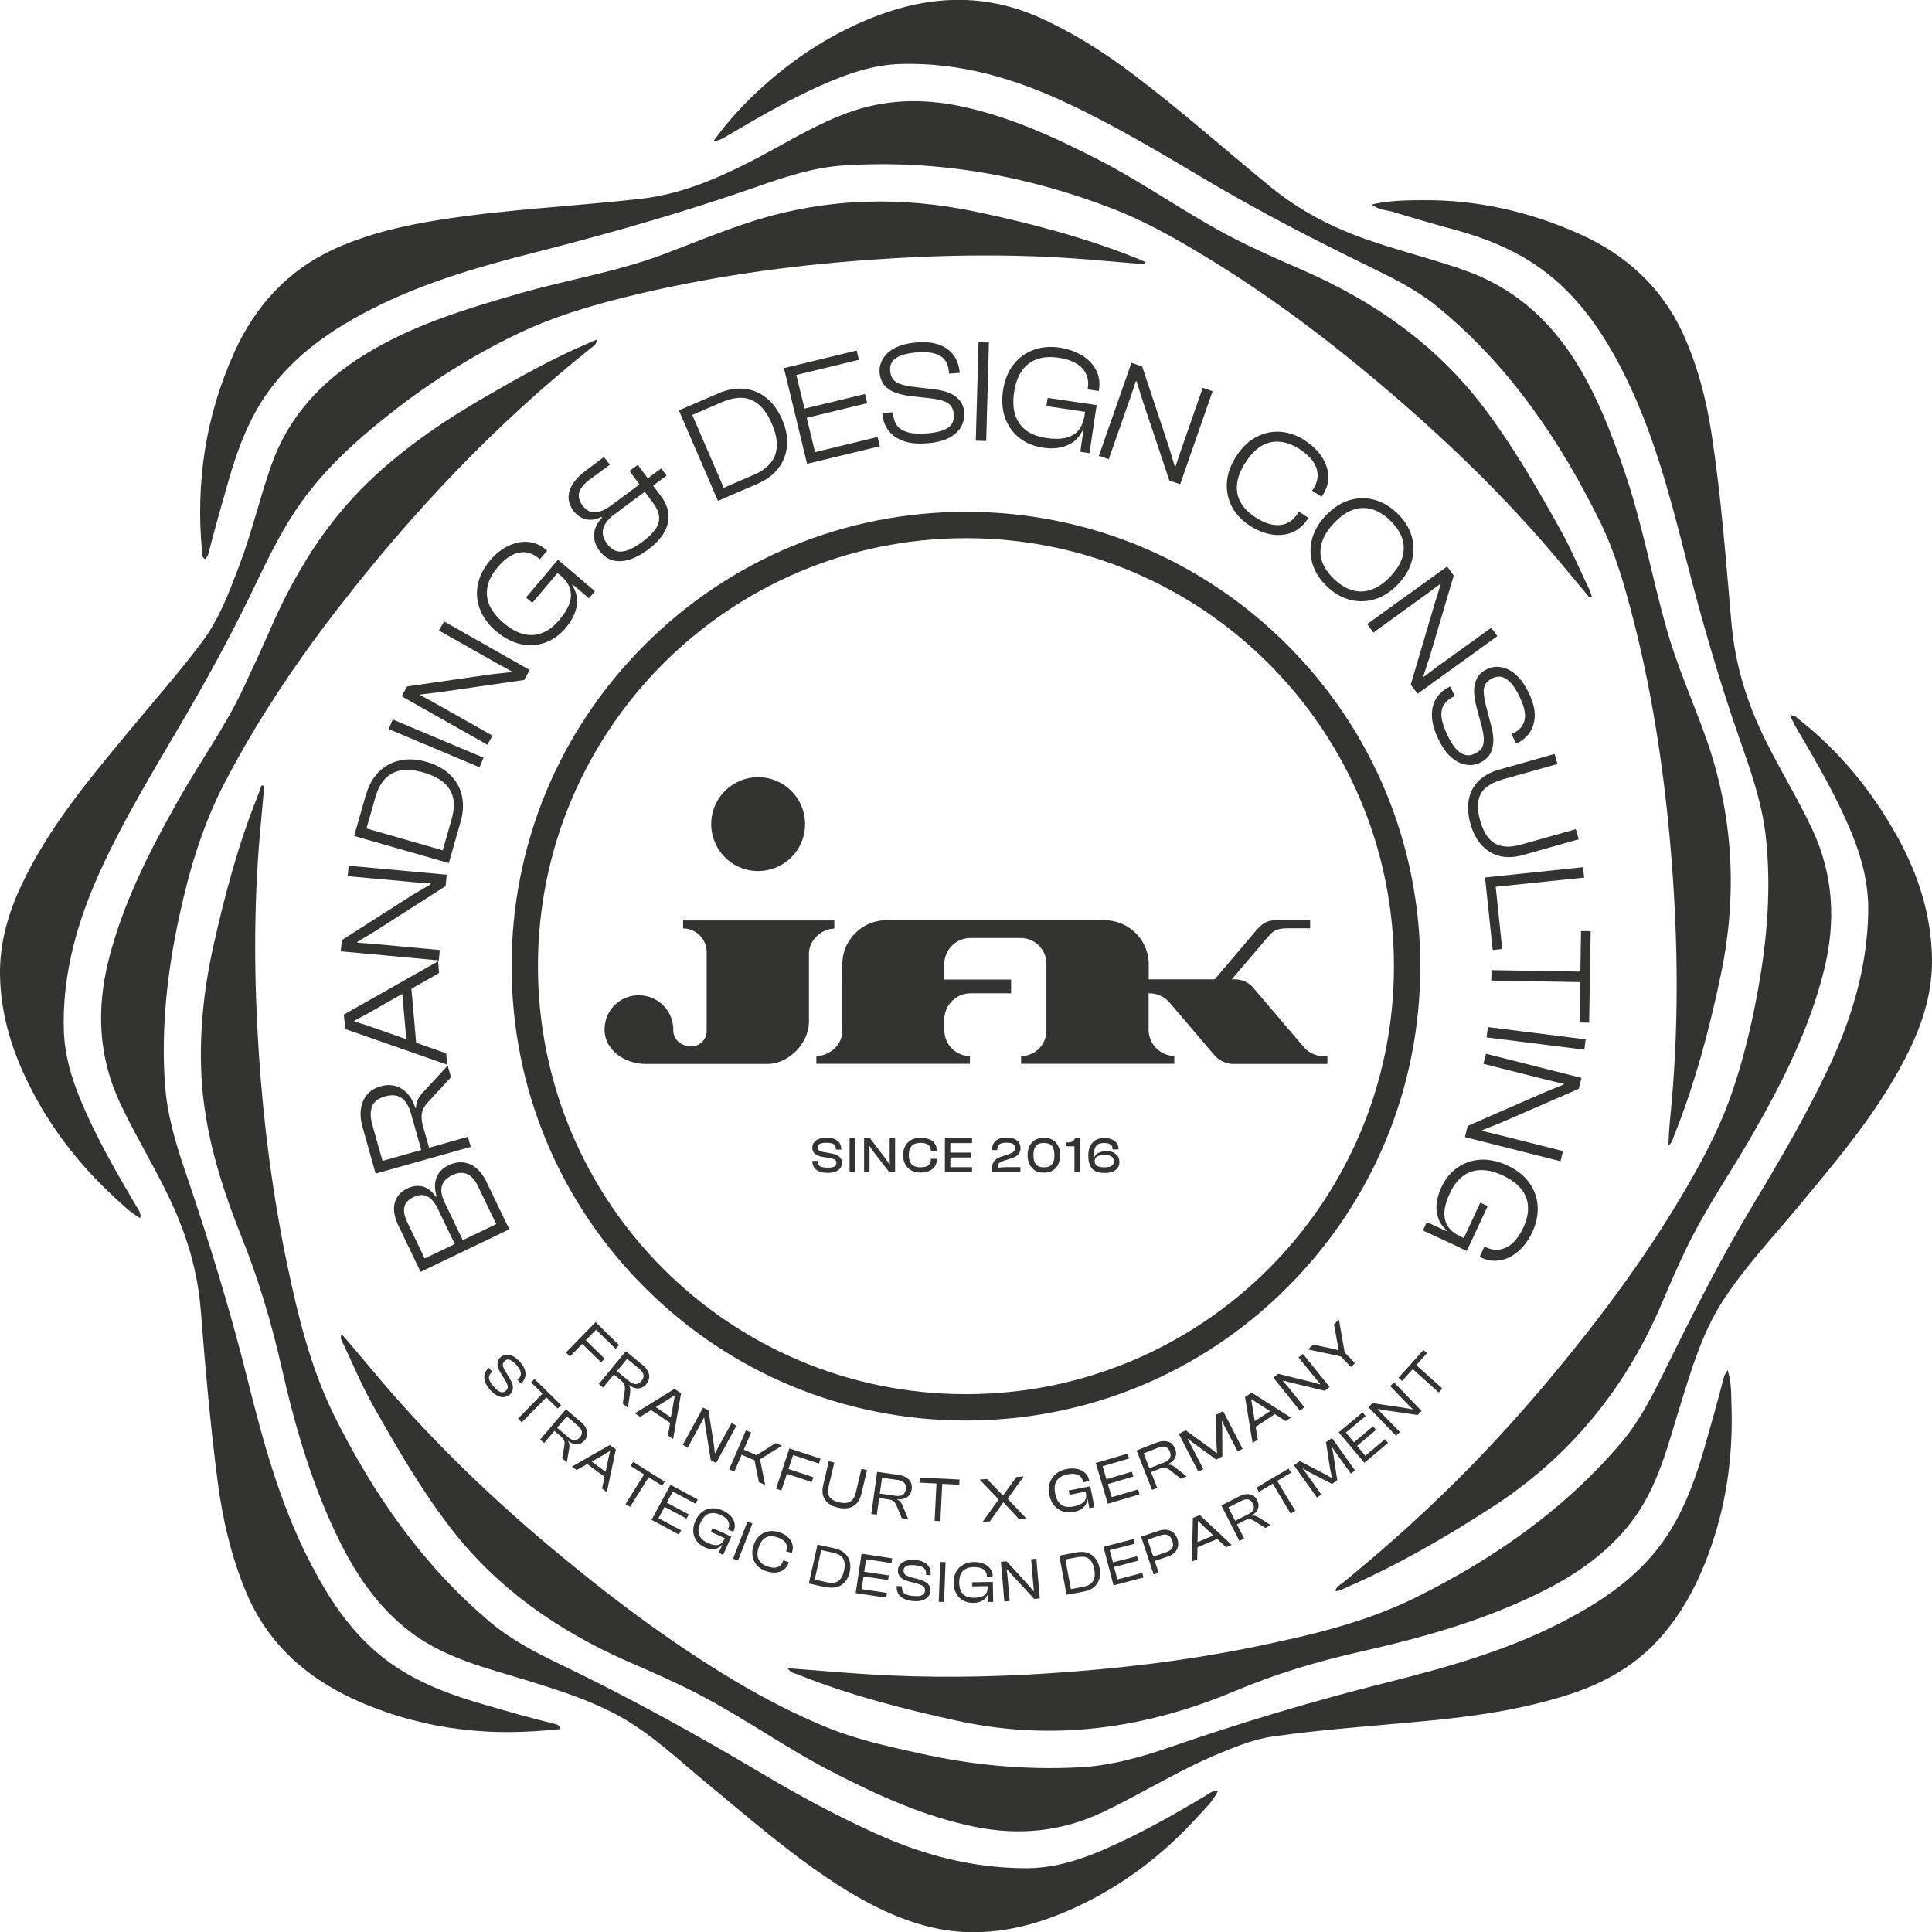 <?xml version="1.0" encoding="UTF-8"?><svg id="Logos" xmlns="http://www.w3.org/2000/svg" viewBox="0 0 174.51 174.54"><defs><style>.cls-1{fill:#333331;}</style></defs><polygon class="cls-1" points="67.38 129.2 65.86 132.72 66.33 132.92 66.99 131.4 68.15 131.9 68.55 133.88 69.11 134.12 68.65 131.81 70.63 130.59 70.07 130.35 68.33 131.44 67.18 130.94 67.85 129.4 67.38 129.2"/><path class="cls-1" d="M77.8,134.98l.51-2.19-.5-.12-.51,2.16c-.06.27-.16.48-.29.63-.13.15-.29.24-.49.28-.2.04-.44.02-.72-.04-.28-.07-.5-.16-.67-.28-.16-.12-.27-.28-.31-.46-.05-.19-.04-.42.03-.69l.51-2.16-.5-.12-.51,2.19c-.08.34-.08.64,0,.92.08.27.24.5.46.68.23.18.52.32.88.4.36.08.68.09.97.03.28-.06.52-.2.72-.41.19-.21.33-.48.41-.82Z"/><path class="cls-1" d="M33.96,106l8.56-2.41-.26-.91-3.5.99-.52-1.84c-.11-.38-.16-.71-.16-.97,0-.26.06-.5.16-.71.1-.21.25-.42.45-.63l2.05-2.22-.3-1.05-2.17,2.35c-.21.21-.37.44-.5.67-.13.23-.19.5-.19.8l-.06.02c-.17-.53-.4-.97-.71-1.3-.3-.34-.66-.57-1.07-.69-.41-.12-.86-.12-1.35.02-.53.15-.94.4-1.24.76s-.48.79-.55,1.29-.02,1.06.15,1.65l1.18,4.19ZM33.61,99.93c.18-.43.57-.73,1.18-.9.61-.17,1.11-.12,1.49.15.38.28.66.75.85,1.42l.92,3.27-3.5.99-.92-3.27c-.19-.67-.19-1.23-.01-1.66Z"/><polygon class="cls-1" points="64.9 130.68 64.6 131.27 64.57 131.25 64.47 130.43 64 127.4 63.51 127.14 61.67 130.51 62.12 130.75 63.28 128.63 63.58 128.05 63.61 128.07 63.72 128.88 64.2 131.88 64.68 132.15 66.52 128.78 66.08 128.54 64.9 130.68"/><path class="cls-1" d="M80.97,135.97l.49,1.17.58.08-.51-1.22c-.05-.13-.11-.24-.18-.33s-.17-.17-.3-.22v-.03c.24.02.45,0,.63-.06s.33-.16.45-.31c.11-.14.19-.32.22-.53.03-.24,0-.45-.08-.63-.09-.18-.23-.33-.42-.44-.19-.12-.43-.19-.7-.23l-1.92-.27-.53,3.8.5.07.21-1.51.76.11c.17.02.3.06.4.1.1.04.18.1.24.18.06.07.11.17.16.28ZM79.47,134.91l.2-1.43,1.41.2c.28.04.48.12.6.26s.17.32.14.57c-.03.25-.13.43-.29.52-.16.09-.37.12-.65.08l-1.41-.2Z"/><polygon class="cls-1" points="58.59 133.43 59.81 134.2 60.04 133.83 58.82 133.07 58.82 133.07 58.41 132.81 58.41 132.81 57.19 132.04 56.96 132.41 58.18 133.18 56.5 135.86 56.91 136.11 58.59 133.43"/><polygon class="cls-1" points="53.8 119.42 51.12 122.17 51.48 122.53 52.59 121.39 54.29 123.05 54.61 122.72 52.91 121.06 53.84 120.11 55.6 121.83 55.92 121.5 54.16 119.78 54.16 119.78 53.8 119.42"/><polygon class="cls-1" points="73.47 133.43 71.22 132.69 71.64 131.43 73.97 132.2 74.12 131.76 71.46 130.88 71.46 130.88 71.3 130.83 70.1 134.47 70.58 134.63 71.08 133.12 73.33 133.87 73.47 133.43"/><path class="cls-1" d="M87.01,144.57c.27.15.57.22.92.21.23,0,.43-.04.6-.1.18-.07.33-.16.45-.29.12-.13.21-.28.26-.47h.03s.01.78.01.78h.43s-.03-1.74-.03-1.74h0v-.07s-1.86.03-1.86.03v.37s1.39-.02,1.39-.02v.07s0,.02,0,.02c0,.22-.04.4-.12.54-.09.14-.22.24-.4.31-.18.07-.41.1-.7.11-.29,0-.54-.04-.74-.14-.2-.1-.35-.25-.45-.45s-.15-.46-.16-.77c0-.31.04-.57.14-.78.1-.21.24-.36.44-.47.2-.11.44-.16.74-.16.39,0,.68.06.88.21.2.15.3.36.3.63v.05s.53,0,.53,0v-.05c0-.27-.08-.51-.23-.7s-.35-.35-.6-.45c-.25-.1-.55-.15-.87-.15-.37,0-.69.09-.97.24-.28.16-.49.37-.64.65-.15.28-.22.61-.22.98,0,.38.08.7.24.98.15.27.36.49.62.63Z"/><polygon class="cls-1" points="49.35 126.22 50.38 127.23 50.68 126.92 49.48 125.74 49.31 125.57 49.31 125.57 48.27 124.56 47.97 124.87 49 125.88 46.79 128.14 47.13 128.48 49.35 126.22"/><path class="cls-1" d="M37.98,114.89l8.02-3.85-2.08-4.33c-.25-.51-.55-.91-.9-1.2-.36-.29-.75-.46-1.18-.51-.43-.05-.88.04-1.34.26-.51.25-.87.61-1.06,1.08-.2.48-.2,1.05,0,1.73l-.07.03c-.35-.51-.75-.82-1.2-.93-.45-.11-.9-.05-1.36.17-.42.2-.74.47-.94.81-.21.34-.3.72-.28,1.15.02.43.15.89.38,1.37l2.02,4.21ZM39.91,107.15c.1-.41.41-.74.92-.99.52-.25.97-.29,1.36-.11.39.17.72.54.99,1.11l1.64,3.41-3.02,1.45-1.64-3.41c-.27-.56-.35-1.04-.26-1.45ZM36.52,109.01c.09-.37.38-.67.85-.89.45-.22.86-.24,1.22-.06s.67.54.94,1.09l1.55,3.22-2.72,1.3-1.58-3.29c-.26-.54-.34-1-.25-1.37Z"/><path class="cls-1" d="M60.8,129.99l.72-4.14-.6-.4-3.57,2.21.47.32.99-.61,1.72,1.16-.2,1.14.47.32ZM59.24,127.1l1.22-.76.47-.31.03.02-.11.56-.25,1.42-1.37-.93Z"/><path class="cls-1" d="M74.61,143.35c.36.08.69.08.98,0,.29-.08.54-.24.74-.47.2-.23.34-.52.42-.88.08-.36.08-.69,0-.98-.08-.29-.24-.54-.47-.74-.23-.2-.52-.34-.88-.42l-1.09-.24h0l-.1-.02-.2-.04h0l-.17-.04-.78,3.51.37.08,1.19.27ZM74.2,140.02l1.09.24c.29.06.51.16.67.3.16.13.27.31.31.52.05.22.04.48-.03.79-.07.31-.17.55-.31.73-.13.18-.3.29-.51.34-.2.05-.45.05-.74-.02l-1.09-.24.59-2.66Z"/><rect class="cls-1" x="65.29" y="138.95" width="3.6" height=".48" transform="translate(-86.94 151.44) rotate(-68.81)"/><rect class="cls-1" x="83.3" y="142.66" width="3.6" height=".48" transform="translate(-60.89 222.57) rotate(-87.85)"/><path class="cls-1" d="M40.39,96.17l-.09-1.03-2.71-.95-.43-4.88,2.5-1.42-.09-1.06-8.51,4.81.12,1.31,9.22,3.22ZM33.12,91.6l3.22-1.83.36,4.1-3.49-1.23-1.19-.37v-.08s1.1-.59,1.1-.59Z"/><polygon class="cls-1" points="86.67 133.64 85.13 133.56 85.13 133.56 84.87 133.55 83.08 133.46 83.05 133.92 84.59 134 84.42 137.37 84.94 137.4 85.11 134.03 86.65 134.11 86.67 133.64"/><path class="cls-1" d="M71.02,140.12l.5.16.02-.06c.09-.27.1-.52.03-.76s-.21-.45-.41-.63c-.2-.18-.46-.33-.78-.43-.34-.11-.67-.14-.98-.08s-.58.2-.81.41c-.23.22-.41.5-.52.86-.12.36-.15.69-.09,1,.06.31.19.58.4.81s.49.4.83.52c.31.1.61.14.88.12.27-.03.51-.11.71-.26.2-.15.34-.36.43-.62l.02-.06-.5-.16-.02.06c-.09.28-.25.46-.49.55-.23.09-.53.07-.88-.05-.28-.09-.5-.22-.65-.38-.15-.16-.25-.35-.28-.58s0-.49.1-.78c.1-.3.23-.53.38-.69s.35-.26.56-.3.47,0,.75.09c.36.12.6.28.74.49.13.21.16.45.06.73l-.02.06Z"/><polygon class="cls-1" points="80.53 141.19 80.59 140.76 78.3 140.41 78.3 140.41 77.82 140.34 77.29 143.9 77.44 143.92 77.44 143.92 80.06 144.31 80.12 143.88 77.83 143.54 78 142.39 80.22 142.72 80.28 142.3 78.06 141.97 78.23 140.84 80.53 141.19"/><path class="cls-1" d="M106.09,140.25c.16-.16.26-.34.31-.55s.03-.44-.05-.69c-.08-.25-.21-.44-.37-.58-.17-.14-.36-.22-.58-.25s-.46,0-.71.08l-1.44.48h0l-.18.06,1.14,3.41.45-.15-.36-1.07,1.17-.39c.25-.08.46-.2.62-.36ZM104.17,140.59l-.51-1.52,1.12-.38c.28-.09.51-.11.7-.03s.32.24.41.51c.09.27.09.49-.02.66-.1.17-.29.3-.58.39l-1.12.38Z"/><polygon class="cls-1" points="118.18 132.93 120.32 134.04 120.79 133.7 120.43 131.32 120.32 130.78 120.35 130.76 120.63 131.17 122.01 133.1 122.4 132.82 120.31 129.89 119.77 130.27 120.15 132.72 120.31 133.48 120.28 133.5 119.6 133.11 117.41 131.97 116.87 132.35 118.96 135.27 119.35 134.99 117.98 133.07 117.67 132.66 117.7 132.65 118.18 132.93"/><path class="cls-1" d="M131.35,20.74c2.79.75,5.45,1.82,7.8,3.5,3.36,2.42,5.64,5.76,7.48,9.4,2.66,5.26,4.15,10.92,5.6,16.59,1.41,5.53,2.98,11.01,4.86,16.4,1.01,2.9,2.05,5.8,2.4,8.87.52,4.65.14,9.27-.69,13.87-.59,3.28-1.37,6.52-2.47,9.64-1.13,3.21-2.78,6.22-4.52,9.15-3.44,5.78-7.46,11.15-11.77,16.31-3.14,3.76-6.47,7.37-10.01,10.77-2.81,2.71-5.74,5.28-8.76,7.74-.24.19-.58.33-.65.73.4.02.66-.18.94-.3,4.64-2.01,9-4.54,13.24-7.29,7.03-4.55,12.06-10.74,15.32-18.43.73-1.71,1.46-3.42,2.28-5.09,1.74-3.57,4.01-6.82,5.97-10.25,2.67-4.66,5.07-9.45,6.38-14.69,1.09-4.36.88-8.62-1.06-12.76-1.69-3.61-3.92-6.93-5.39-10.65-1.01-2.56-1.66-5.18-1.9-7.91-.5-5.68-.92-11.38-1.78-17.02-.48-3.19-1.28-6.31-2.63-9.24-1.92-4.16-5.15-7.08-9.28-8.93-4.52-2.03-9.28-3.12-14.27-3.07-1.45.01-2.91.02-4.55.39.69.53,1.35.49,1.94.67,1.83.56,3.67,1.1,5.53,1.6Z"/><path class="cls-1" d="M112.74,137.25c.1-.02.19-.02.28,0s.18.07.27.13l1,.63.49-.25-1.05-.67c-.11-.07-.21-.12-.32-.16s-.22-.04-.35-.01v-.02c.18-.11.33-.24.44-.39.11-.15.17-.31.18-.47.01-.17-.03-.34-.12-.52-.1-.2-.24-.35-.4-.44-.16-.09-.35-.13-.56-.12s-.43.08-.66.2l-1.62.82,1.63,3.21.43-.22-.65-1.28.64-.33c.14-.07.26-.12.36-.14ZM111.57,137.37l-.61-1.21,1.19-.6c.23-.12.43-.16.6-.12.17.04.31.16.41.37.11.21.13.4.06.55s-.22.29-.46.41l-1.19.6Z"/><path class="cls-1" d="M65.76,138.15l.48.21.02-.04c.11-.25.14-.49.09-.73-.05-.24-.17-.46-.35-.66-.19-.2-.43-.37-.73-.5-.34-.15-.66-.21-.98-.19-.32.02-.6.13-.86.32-.26.19-.46.46-.61.8s-.22.67-.2.98.12.59.3.84.43.44.74.58c.21.09.4.15.59.16.19.02.36,0,.53-.07.16-.06.31-.17.43-.32h.03s-.32.73-.32.73l.4.18.56-1.26.02-.04h0l.13-.29h0s.03-.06.03-.06l-1.7-.76-.15.34,1.26.57-.04.08c-.09.2-.2.34-.34.43-.14.09-.3.13-.49.11s-.42-.08-.68-.2c-.27-.12-.47-.27-.61-.44-.14-.17-.21-.37-.22-.6,0-.23.05-.48.18-.77.13-.29.28-.5.46-.65.17-.15.37-.22.6-.23s.47.04.74.16c.35.16.59.35.7.56.12.22.12.45,0,.7l-.02.04Z"/><polygon class="cls-1" points="91.47 142.32 93.41 144.42 93.92 144.38 93.61 140.79 93.14 140.84 93.33 143.12 93.4 143.73 93.37 143.73 92.86 143.14 90.93 141.03 90.41 141.07 90.72 144.66 91.2 144.61 91 142.36 90.93 141.75 90.97 141.75 91.47 142.32"/><path class="cls-1" d="M84.06,142.26v-.03c.02-.22-.01-.43-.1-.62-.09-.19-.24-.35-.45-.47-.21-.13-.49-.2-.83-.23-.27-.02-.5-.01-.69.03-.19.04-.35.11-.48.19s-.22.19-.29.3c-.07.11-.1.23-.11.36-.02.2.02.36.1.5.08.14.2.25.35.34.15.09.32.16.52.21l.81.21c.24.07.41.15.52.24.11.09.15.22.14.4,0,.12-.05.22-.13.3-.07.08-.19.13-.33.16-.15.03-.34.03-.57.01-.27-.02-.49-.07-.65-.13s-.26-.16-.32-.27c-.06-.11-.08-.25-.07-.4v-.07s-.48-.04-.48-.04v.03c-.02.24.02.45.12.64s.26.35.49.47.52.2.87.23c.34.03.62,0,.85-.07.22-.08.39-.19.51-.34.12-.15.18-.31.2-.48.01-.18-.01-.34-.09-.47-.07-.14-.18-.25-.33-.35-.15-.09-.34-.17-.56-.24l-.8-.21c-.15-.05-.28-.1-.38-.15-.1-.05-.17-.12-.21-.19-.04-.08-.06-.17-.05-.29,0-.12.05-.22.13-.29.07-.07.18-.12.33-.15.15-.03.33-.03.56-.01.26.02.46.07.61.13.15.07.25.16.32.27.06.11.09.25.07.41v.06s.47.04.47.04Z"/><path class="cls-1" d="M53.35,43.26l1.73-1.28-.52-.7-1.65,1.23c-.77.57-1.25,1.17-1.46,1.8-.2.63-.09,1.24.35,1.83.29.39.66.64,1.1.76.44.11.92.04,1.42-.21l.06.07c-.44.47-.68.96-.72,1.47-.04.52.12,1.02.48,1.51.49.66,1.12.98,1.89.95.77-.03,1.59-.37,2.48-1.03.68-.5,1.17-1.02,1.48-1.57s.44-1.09.39-1.63c-.05-.54-.26-1.08-.65-1.61l-.74-.99,1.22-.9-.48-.65-1.22.9-.9-1.22-.75.55.9,1.22-2.54,1.88c-.53.4-1.02.61-1.46.63-.44.03-.81-.17-1.13-.6s-.42-.83-.31-1.21c.11-.38.45-.78,1.03-1.21ZM54.5,47.71c.14-.45.47-.87,1.02-1.27l2.72-2.02.76,1.02c.31.42.49.82.53,1.2.04.38-.06.76-.31,1.13-.25.37-.66.77-1.21,1.18-.51.37-.95.63-1.34.76-.39.13-.73.15-1.02.05-.3-.1-.56-.31-.81-.64-.36-.49-.48-.96-.34-1.41Z"/><path class="cls-1" d="M44.94,51.24c.64-.75,1.28-1.19,1.92-1.32.65-.13,1.25.04,1.81.52l.09.08.66-.78-.09-.08c-.51-.43-1.06-.67-1.65-.71-.59-.05-1.19.08-1.79.37s-1.15.73-1.64,1.32c-.57.68-.93,1.39-1.09,2.15-.15.76-.09,1.51.19,2.24.28.73.77,1.4,1.48,2,.71.6,1.44.98,2.2,1.15.76.16,1.5.12,2.2-.13.71-.25,1.33-.7,1.88-1.34.34-.41.6-.83.78-1.26.18-.44.25-.87.23-1.31-.03-.44-.17-.87-.44-1.3l.04-.05,1.48,1.25.54-.64-2.48-2.11-.12-.1h0s-.17-.15-.17-.15h0l-.04-.03-.4-.34h0l-.13-.11-2.89,3.41.57.48,2.28-2.69.24.2h.02c.44.39.73.78.86,1.2.13.42.12.86-.04,1.33s-.47.98-.93,1.52c-.48.56-.99.95-1.53,1.16s-1.11.25-1.7.1c-.59-.15-1.18-.48-1.79-1-.61-.52-1.04-1.06-1.28-1.61-.24-.55-.29-1.12-.17-1.7.12-.58.43-1.15.91-1.72Z"/><rect class="cls-1" x="38.92" y="62.69" width=".94" height="8.9" transform="translate(-37.77 77.4) rotate(-67.17)"/><polygon class="cls-1" points="62.82 135.82 63.02 135.44 60.98 134.34 60.98 134.34 60.56 134.12 58.85 137.29 59.28 137.51 59.28 137.51 61.32 138.61 61.53 138.23 59.48 137.13 60.03 136.11 62.01 137.17 62.21 136.79 60.23 135.73 60.77 134.73 62.82 135.82"/><path class="cls-1" d="M33.05,71.79l-.8,2.8h0l-.26.92,8.55,2.45.2-.7.86-3.01c.25-.86.28-1.65.12-2.38s-.52-1.35-1.06-1.88c-.54-.53-1.25-.92-2.12-1.17-.88-.25-1.68-.3-2.42-.13-.74.16-1.37.51-1.9,1.03-.53.53-.92,1.22-1.16,2.08ZM36.22,69.58c.57-.09,1.25-.03,2.04.2.77.22,1.38.53,1.83.91.44.38.72.85.84,1.4.11.55.07,1.19-.14,1.92l-.8,2.8-6.89-1.98.8-2.8c.21-.73.51-1.3.9-1.7.39-.4.87-.65,1.44-.75Z"/><polygon class="cls-1" points="44.35 60.91 36.78 62 36.28 62.89 44.02 67.27 44.49 66.45 39.27 63.5 37.97 62.79 38 62.73 39.86 62.5 47.34 61.42 47.85 60.52 40.11 56.13 39.65 56.95 44.93 59.94 46.21 60.64 46.17 60.71 44.35 60.91"/><path class="cls-1" d="M56.26,126.79l.45.37.2-1.31c.02-.14.03-.26.02-.38s-.06-.23-.14-.34l.02-.02c.19.14.38.23.57.28.19.04.37.03.54-.03s.32-.17.46-.34c.15-.19.24-.38.26-.58s-.02-.4-.13-.6-.26-.39-.48-.56l-1.5-1.23-2.44,2.96.39.32.97-1.18.59.49c.13.11.23.21.29.3.06.09.1.18.11.28.01.1.01.2,0,.32l-.19,1.25ZM55.72,123.85l.92-1.11,1.1.9c.22.18.34.36.38.53.04.18-.02.37-.18.56-.16.2-.33.29-.52.29-.18,0-.38-.09-.6-.27l-1.1-.9Z"/><polygon class="cls-1" points="37.31 80.81 30.87 84.92 30.78 85.93 39.64 86.75 39.72 85.81 33.76 85.26 32.28 85.15 32.28 85.08 33.88 84.11 40.25 80.04 40.35 79.01 31.49 78.2 31.4 79.14 37.44 79.69 38.9 79.8 38.89 79.88 37.31 80.81"/><path class="cls-1" d="M54.81,134.78l.82-3.86-.55-.4-3.42,1.95.43.31.95-.54,1.57,1.15-.23,1.07.43.32ZM53.45,132.02l1.17-.67.45-.27.03.02-.12.52-.28,1.32-1.25-.92Z"/><path class="cls-1" d="M46.78,124.58l-.05.04.32.36.02-.02c.17-.15.29-.33.35-.53.07-.2.07-.42,0-.66-.07-.24-.22-.48-.44-.74-.18-.2-.35-.35-.52-.46-.17-.1-.33-.17-.48-.19s-.29-.02-.42.02c-.13.04-.24.1-.33.18-.15.13-.24.27-.27.43-.04.15-.03.32.02.48.05.17.13.34.23.51l.44.71c.12.21.19.39.21.53.01.14-.04.27-.18.39-.09.08-.19.12-.3.13-.11,0-.22-.03-.35-.12-.13-.08-.27-.21-.42-.38-.18-.21-.31-.39-.38-.54-.07-.16-.08-.3-.05-.42s.11-.24.23-.34l.06-.05-.32-.36-.02.02c-.18.16-.29.34-.35.55s-.05.43.03.68.24.5.48.76c.23.26.45.43.67.53.21.1.42.13.6.1s.35-.1.48-.22c.13-.12.22-.25.26-.4s.04-.31,0-.48c-.04-.17-.13-.36-.25-.56l-.43-.71c-.08-.14-.14-.26-.17-.37-.04-.1-.04-.2-.02-.28.02-.08.08-.17.17-.25.09-.08.19-.12.29-.12s.22.04.34.12c.12.08.26.2.41.37.17.19.29.36.35.52.06.15.08.29.04.41-.03.12-.11.24-.23.35Z"/><path class="cls-1" d="M51.85,130.44c.18.04.35.04.51-.02.16-.05.31-.16.44-.31.15-.17.23-.35.25-.54.02-.19-.02-.37-.11-.56-.09-.19-.24-.37-.44-.54l-1.38-1.18-2.33,2.74.36.31.93-1.09.55.47c.12.1.21.2.26.28.06.09.09.17.1.26s0,.19-.01.3l-.2,1.17.42.35.21-1.22c.02-.13.03-.24.02-.35,0-.11-.05-.22-.12-.33l.02-.02c.18.14.35.23.53.27ZM50.32,128.97l.88-1.03,1.01.86c.2.17.31.34.35.51.03.17-.03.34-.18.52-.16.18-.32.27-.49.26s-.36-.09-.55-.26l-1.01-.86Z"/><path class="cls-1" d="M117.85,39.77c-.73-.47-1.48-.72-2.24-.77-.77-.04-1.49.12-2.18.5-.69.37-1.28.95-1.78,1.74-.5.78-.78,1.56-.83,2.35-.05.78.1,1.51.46,2.19.36.68.91,1.25,1.64,1.72.65.42,1.3.67,1.96.78.66.1,1.27.04,1.83-.19s1.02-.63,1.39-1.19l.09-.13-.86-.55-.09.13c-.41.64-.94,1-1.6,1.07-.66.07-1.4-.15-2.22-.68-.62-.4-1.07-.85-1.36-1.37-.29-.51-.39-1.07-.32-1.67s.32-1.24.75-1.91c.43-.68.91-1.17,1.42-1.49.51-.31,1.07-.45,1.65-.4.59.04,1.19.26,1.81.66.82.53,1.33,1.1,1.54,1.73.21.63.11,1.26-.3,1.9l-.09.13.86.55.09-.13c.37-.57.54-1.16.51-1.76-.03-.6-.23-1.18-.6-1.74s-.88-1.04-1.53-1.46Z"/><path class="cls-1" d="M137.19,61.21c-.32-.35-.65-.6-.99-.75-.33-.15-.66-.23-.98-.23-.32,0-.61.07-.88.2-.45.22-.76.5-.94.85-.18.35-.26.74-.25,1.17.01.43.08.88.2,1.36l.5,1.85c.17.65.21,1.16.14,1.53s-.33.67-.77.88c-.3.15-.6.19-.88.12-.28-.07-.56-.25-.82-.54-.26-.29-.52-.71-.78-1.25-.3-.62-.48-1.16-.53-1.6s.02-.82.2-1.12c.18-.3.46-.54.84-.73l.16-.08-.42-.86-.07.03c-.5.24-.89.59-1.18,1.03-.28.44-.42.98-.4,1.6s.22,1.33.59,2.11c.36.74.76,1.3,1.2,1.66.44.37.88.58,1.33.64.45.06.86,0,1.24-.19.41-.2.72-.47.9-.8s.28-.72.29-1.15c0-.44-.06-.91-.21-1.43l-.48-1.85c-.1-.43-.16-.8-.18-1.1-.02-.3.03-.56.16-.77.12-.21.33-.39.63-.53.29-.14.58-.18.85-.11s.54.25.81.54c.27.29.53.7.78,1.23.29.59.45,1.1.49,1.52.04.42-.04.78-.22,1.08-.19.3-.47.54-.85.72l-.14.07.42.86.07-.03c.49-.24.87-.57,1.16-.99.29-.43.44-.94.45-1.53,0-.59-.17-1.27-.54-2.03-.28-.57-.58-1.04-.9-1.39Z"/><polygon class="cls-1" points="134.14 79.26 134.17 79.55 134.17 79.55 134.83 85.81 135.69 85.72 135.1 80.1 143.09 79.27 142.99 78.33 134.14 79.26"/><path class="cls-1" d="M126.18,46.33c-.64-.6-1.33-1-2.08-1.2-.75-.19-1.5-.17-2.25.06-.75.23-1.44.69-2.08,1.36-.64.67-1.06,1.39-1.26,2.15-.2.76-.18,1.51.05,2.25.23.74.66,1.41,1.3,2.02.65.62,1.34,1.02,2.09,1.21.75.19,1.5.17,2.25-.06.75-.23,1.45-.68,2.09-1.36s1.06-1.39,1.25-2.15c.19-.76.18-1.51-.05-2.25-.23-.74-.67-1.41-1.31-2.03ZM126.67,50.33c-.17.58-.54,1.16-1.09,1.75-.55.58-1.11.97-1.69,1.17-.57.21-1.15.23-1.72.07-.57-.16-1.13-.5-1.67-1.02-.54-.51-.9-1.05-1.09-1.61s-.19-1.13,0-1.71c.18-.58.54-1.16,1.09-1.74.56-.58,1.12-.98,1.68-1.18.57-.21,1.14-.23,1.71-.07.57.16,1.13.49,1.66,1.01.55.52.91,1.06,1.1,1.62.19.56.19,1.13.02,1.71Z"/><path class="cls-1" d="M96.33,144.05l.17-.03h0l1.4-.26c.36-.07.66-.2.9-.39s.4-.44.49-.73c.09-.29.11-.62.04-.98-.07-.36-.2-.66-.39-.9-.19-.24-.43-.4-.72-.5s-.61-.11-.98-.04l-1.1.21h-.02s-.27.06-.27.06h0l-.17.03.66,3.53ZM97.32,140.65c.29-.05.53-.05.74,0,.2.06.37.18.5.36.13.18.22.43.28.74.06.31.06.57,0,.79-.05.22-.16.39-.33.52-.17.13-.4.22-.68.27l-1.1.21-.5-2.68,1.1-.21Z"/><polygon class="cls-1" points="100.22 135.78 100.22 135.78 102.93 134.98 102.8 134.53 100.42 135.23 100.07 134.05 102.37 133.37 102.24 132.93 99.94 133.61 99.6 132.44 101.98 131.74 101.85 131.3 99.47 132 99.47 132 98.98 132.14 100.06 135.82 100.22 135.78"/><path class="cls-1" d="M95.21,135.97c.21.26.47.44.78.55.31.1.64.12,1,.05.24-.05.44-.12.62-.22.17-.1.31-.23.42-.39.1-.15.16-.33.18-.54h.03s.16.81.16.81l.46-.09-.28-1.4-.02-.08h0v-.02s0,0,0,0l-.08-.39-1.95.38.08.39,1.45-.29.02.1c.05.23.04.42-.03.59-.06.16-.18.3-.36.4-.18.11-.41.19-.71.25-.31.06-.57.06-.8,0-.23-.07-.41-.2-.56-.39-.15-.2-.25-.46-.31-.78-.06-.33-.07-.61,0-.85.06-.23.19-.43.38-.57.19-.15.44-.25.74-.31.4-.08.72-.06.96.06s.38.32.44.61v.05s.56-.11.56-.11v-.05c-.07-.28-.19-.52-.38-.69-.19-.18-.43-.3-.72-.36-.29-.06-.6-.06-.95.01-.39.08-.71.22-.97.44-.26.22-.44.49-.55.81-.11.32-.12.68-.04,1.07.08.39.22.72.43.98Z"/><polygon class="cls-1" points="143.68 84.11 142.81 84.1 142.75 87.76 134.72 87.63 134.7 88.57 142.74 88.71 142.67 92.36 143.54 92.37 143.68 84.11"/><path class="cls-1" d="M116.13,128.36l.48-.31-3.55-2.26-.6.4.68,4.15.47-.31-.19-1.15,1.73-1.14.98.62ZM113.34,128.37l-.23-1.42-.1-.55.03-.02.47.31,1.21.77-1.38.91Z"/><polygon class="cls-1" points="90.65 135.72 92.07 137.24 92.73 137.19 91.04 135.4 91.03 135.36 92.46 133.36 91.81 133.41 90.61 135.07 90.58 135.07 89.15 133.59 88.49 133.64 90.18 135.41 90.19 135.45 88.76 137.46 89.41 137.42 90.61 135.72 90.65 135.72"/><polygon class="cls-1" points="122.03 123.48 122.39 123.13 121.46 122.16 120.94 119.19 120.49 119.63 120.81 121.36 120.92 121.92 120.89 121.95 120.33 121.82 118.61 121.45 118.15 121.89 121.1 122.52 122.03 123.48"/><polygon class="cls-1" points="123.24 132.13 123.36 132.03 125.38 130.33 125.1 130 123.32 131.49 122.58 130.6 124.29 129.16 124.02 128.83 122.3 130.28 121.57 129.4 123.35 127.91 123.07 127.58 121.04 129.28 121.04 129.28 120.92 129.38 123.24 132.13"/><polygon class="cls-1" points="130.28 125.42 127.93 123.31 128.89 122.23 128.57 121.94 127.61 123.02 127.61 123.02 127.45 123.2 126.32 124.45 126.64 124.74 127.61 123.67 129.96 125.78 130.28 125.42"/><polygon class="cls-1" points="116.7 124.91 119.66 125.63 120.1 125.28 117.69 122.29 117.29 122.61 118.83 124.51 119.25 125.01 119.23 125.04 118.42 124.82 115.45 124.09 115.02 124.44 117.42 127.43 117.82 127.11 116.31 125.23 115.88 124.73 115.91 124.7 116.7 124.91"/><path class="cls-1" d="M50.18,155.73c-2.14-.51-4.26-1.13-6.38-1.74-2.77-.79-5.47-1.76-7.89-3.33-3.71-2.4-6.08-5.95-8.03-9.79-2.63-5.17-4.14-10.75-5.54-16.34-1.58-6.32-3.5-12.54-5.6-18.7-.89-2.6-1.67-5.24-1.85-8.03-.33-5,.21-9.91,1.25-14.78.9-4.24,2.11-8.38,4.12-12.25,2.89-5.57,6.36-10.76,10.19-15.72,6.76-8.75,14.3-16.74,22.97-23.64.2-.16.48-.29.49-.74-.37.16-.65.27-.93.4-3.17,1.36-6.16,3.05-9.14,4.77-3.78,2.19-7.39,4.64-10.55,7.68-3.94,3.79-6.73,8.38-8.9,13.37-.75,1.73-1.56,3.44-2.35,5.15-1.67,3.6-4.01,6.81-5.95,10.26-2.58,4.58-4.97,9.24-6.27,14.37-1.13,4.49-.94,8.84,1.08,13.09,1.61,3.39,3.64,6.56,5.1,10.03,1.17,2.78,1.91,5.64,2.14,8.64.4,5.09.85,10.18,1.5,15.24.45,3.51,1.24,6.95,2.62,10.22,2.41,5.67,7.03,8.84,12.62,10.76,2.96,1.02,6.03,1.6,9.18,1.76,2.18.11,4.34,0,6.57-.23-.11-.37-.3-.41-.45-.44Z"/><path class="cls-1" d="M7.24,99.26c-.8-1.94-1.39-3.94-1.47-6.07-.19-5.38,1.33-10.37,3.58-15.16,2.01-4.28,4.46-8.33,6.85-12.41,2.31-3.93,4.51-7.92,6.49-12.02,1.23-2.55,2.44-5.13,4.01-7.5,2.3-3.45,5.33-6.21,8.57-8.76,3.55-2.8,7.36-5.2,11.42-7.16,3.12-1.51,6.46-2.51,9.83-3.35,7.23-1.79,14.57-2.83,22-3.36,6.59-.47,13.18-.57,19.77-.03,1.71.14,3.41.28,5.12.43l.05-.2c-.26-.11-.51-.23-.77-.34-4.7-1.87-9.57-3.16-14.51-4.2-6.81-1.43-13.55-1.26-20.22.86-2.76.88-5.43,2-8.14,3.02-4.21,1.57-8.65,2.27-12.94,3.51-4.85,1.4-9.68,2.86-14.02,5.56-3.86,2.41-6.8,5.55-8.35,9.93-1.06,3-1.77,6.11-2.9,9.08-.92,2.41-1.8,4.83-3.38,6.92-2.14,2.85-4.5,5.51-6.76,8.25-3.55,4.29-7.11,8.55-9.51,13.65C.73,82.49-.03,85.17,0,88.02c.05,3.8,1.21,7.31,2.98,10.66,1.87,3.54,4.3,6.63,7.22,9.34.76.71,1.51,1.45,2.47,2.02.09-.5-.17-.76-.33-1.04-1.86-3.16-3.7-6.34-5.1-9.74Z"/><path class="cls-1" d="M109.11,162.07c-3.12,1.87-6.29,3.67-9.65,5.1-2.21.94-4.48,1.6-6.91,1.58-4.69-.03-9.1-1.17-13.37-3.1-3.56-1.61-6.99-3.45-10.33-5.44-5.94-3.53-11.98-6.87-18.21-9.86-2.24-1.08-4.47-2.23-6.39-3.85-6.08-5.14-10.54-11.55-14.05-18.61-2.15-4.33-3.29-9.04-4.28-13.77-1.29-6.21-2.11-12.49-2.53-18.83-.44-6.59-.49-13.18.07-19.77.13-1.51.27-3.02.41-4.52-.08-.02-.16-.05-.24-.07-.13.34-.24.69-.38,1.03-1.74,4.35-2.94,8.86-3.96,13.42-.86,3.85-1.29,7.75-1.1,11.7.25,5.11,1.74,9.93,3.62,14.62,1.53,3.82,2.7,7.74,3.61,11.74,1.25,5.52,2.83,10.95,5.38,16.02,1.52,3.01,3.44,5.76,6.15,7.86,3.17,2.46,7,3.34,10.72,4.49,2.82.87,5.64,1.76,8.24,3.19,2.99,1.64,5.43,4.02,8.04,6.16,3.78,3.12,7.48,6.35,11.61,9.02,2.49,1.61,5.1,2.98,7.98,3.76,4.57,1.24,8.94.42,13.16-1.45,4.47-1.98,8.3-4.86,11.57-8.49.61-.67,1.3-1.32,1.74-2.21-.44-.06-.68.13-.91.27Z"/><path class="cls-1" d="M18.57,50.51c.08-.16.2-.29.24-.45.58-2.25,1.21-4.48,1.85-6.7.82-2.86,1.86-5.62,3.61-8.03,2.46-3.4,5.87-5.69,9.57-7.55,4.72-2.37,9.78-3.79,14.87-5.08,6.67-1.7,13.28-3.6,19.79-5.88,2.52-.88,5.08-1.72,7.76-1.88,8.4-.53,16.49.9,24.32,3.94,2.6,1.01,5.04,2.35,7.42,3.77,5.84,3.46,11.27,7.49,16.46,11.86,5.98,5.04,11.6,10.43,16.6,16.45.84,1.01,1.68,2.01,2.52,3.02.07-.04.13-.08.2-.12-.09-.23-.15-.48-.26-.7-.84-1.73-1.57-3.5-2.51-5.19-2.14-3.86-4.34-7.68-7.02-11.21-4.3-5.65-9.89-9.56-16.34-12.37-2.15-.94-4.3-1.87-6.39-2.96-4.15-2.16-7.95-4.91-12.11-7.04-3.99-2.04-8.04-3.9-12.46-4.81-3.44-.71-6.82-.61-10.16.62-3.2,1.18-6.04,3.03-9.05,4.55-3.04,1.53-6.15,2.81-9.57,3.2-6.07.69-12.18.95-18.22,1.91-3.24.51-6.43,1.25-9.43,2.6-4.24,1.91-7.2,5.17-9.09,9.35-2.58,5.71-3.51,11.72-2.92,17.97.02.26-.06.59.34.74Z"/><path class="cls-1" d="M171.37,75.57c-2.26-4.09-5.15-7.64-8.83-10.55-.22-.18-.42-.44-.87-.41.21.41.36.74.54,1.06,1.83,3.11,3.66,6.23,5.04,9.58.93,2.26,1.54,4.61,1.5,7.1-.08,5.07-1.52,9.77-3.67,14.29-2.04,4.3-4.46,8.4-6.91,12.48-2.86,4.77-5.35,9.73-7.82,14.72-1.1,2.23-2.23,4.48-3.85,6.4-5.14,6.08-11.54,10.54-18.61,14.05-4.54,2.25-9.48,3.41-14.43,4.43-6.25,1.29-12.57,2.03-18.93,2.44-5.39.35-10.78.41-16.16.07-2.37-.15-4.74-.36-7.24-.55.29.42.62.45.9.56,4.67,1.87,9.52,3.12,14.42,4.19,8.66,1.89,16.99.72,25.08-2.68,3.66-1.54,7.44-2.68,11.31-3.55,5.69-1.28,11.29-2.85,16.53-5.48,3.04-1.53,5.82-3.45,7.94-6.19,2.46-3.17,3.34-7,4.5-10.71.99-3.18,1.94-6.38,3.74-9.21,1.97-3.07,4.48-5.73,6.81-8.53,3.78-4.55,7.62-9.04,10.2-14.43,1.21-2.53,1.99-5.21,1.95-8.04-.06-3.95-1.23-7.6-3.14-11.05Z"/><polygon class="cls-1" points="100.73 143.16 100.73 143.16 103.29 142.49 103.18 142.07 100.93 142.66 100.63 141.54 102.8 140.97 102.7 140.56 100.53 141.12 100.24 140.02 102.49 139.44 102.38 139.02 100.13 139.6 100.13 139.6 99.67 139.72 100.58 143.2 100.73 143.16"/><path class="cls-1" d="M156.05,123.76c-.19.34-.29.45-.32.57-.56,2.16-1.16,4.31-1.78,6.46-.79,2.74-1.75,5.41-3.3,7.81-2.35,3.63-5.81,5.98-9.57,7.92-5.08,2.62-10.56,4.14-16.07,5.52-6.49,1.63-12.88,3.55-19.2,5.73-2.71.94-5.46,1.73-8.37,1.87-4.82.25-9.57-.2-14.27-1.24-2.82-.62-5.67-1.24-8.35-2.32-2.95-1.19-5.77-2.66-8.51-4.29-5.95-3.56-11.46-7.73-16.75-12.18-5.81-4.88-11.22-10.17-16.07-16.01-.85-1.02-1.72-2.03-2.64-3.11-.17.47.08.72.2.99.87,1.84,1.65,3.72,2.66,5.5,2.16,3.82,4.34,7.61,7.04,11.1,4.24,5.47,9.71,9.25,15.99,12.01,2.15.94,4.3,1.87,6.39,2.96,4.12,2.15,7.91,4.87,12.04,7,4.12,2.12,8.3,4.03,12.87,4.96,4,.81,7.86.44,11.58-1.33,3.55-1.69,6.88-3.8,10.52-5.3,1.57-.65,3.15-1.29,4.83-1.53,4.52-.64,9.07-.95,13.61-1.38,4.49-.42,8.94-1.04,13.25-2.45,3.26-1.06,6.14-2.74,8.37-5.36,2.22-2.61,3.64-5.64,4.67-8.91,1.23-3.94,1.68-7.95,1.52-12.05-.03-.9.01-1.82-.34-2.93Z"/><path class="cls-1" d="M107.2,133.37l-1.04-.82c-.11-.09-.21-.15-.32-.2-.11-.05-.23-.06-.37-.05v-.03c.21-.1.38-.22.51-.36s.21-.31.24-.48c.03-.18,0-.37-.07-.57-.09-.22-.21-.39-.38-.51s-.36-.17-.58-.18-.47.04-.73.14l-1.8.7,1.4,3.57.47-.19-.56-1.42.71-.28c.16-.06.29-.1.4-.11.11,0,.21,0,.3.04.09.03.18.09.28.16l1,.78.54-.21ZM105.14,132.1l-1.32.52-.52-1.34,1.32-.52c.26-.1.48-.12.65-.07.18.05.31.2.4.43.09.24.09.44,0,.59s-.27.29-.53.39Z"/><polygon class="cls-1" points="108.69 132.69 107.53 130.45 107.28 129.98 107.31 129.96 107.77 130.33 109.86 131.84 110.41 131.55 110.4 128.98 110.36 128.39 110.39 128.37 110.63 128.86 111.79 131.1 112.24 130.87 110.48 127.46 109.86 127.78 109.88 130.42 109.93 131.24 109.9 131.26 109.25 130.75 107.1 129.2 106.48 129.52 108.24 132.93 108.69 132.69"/><path class="cls-1" d="M74.93,7.38c2.04-.86,4.14-1.53,6.39-1.6,5.38-.17,10.37,1.32,15.16,3.58,4.28,2.01,8.34,4.45,12.41,6.86,4.81,2.85,9.77,5.42,14.79,7.86,2.16,1.05,4.34,2.13,6.21,3.67,6.46,5.31,11.05,12.07,14.69,19.49,1.37,2.8,2.21,5.84,2.99,8.87,1.75,6.86,2.77,13.82,3.36,20.87.67,8.08.74,16.15-.09,24.22-.07.72-.1,1.45-.15,2.27.37-.28.4-.58.5-.83,1.91-4.75,3.22-9.67,4.26-14.67,1.51-7.27,1.11-14.41-1.4-21.44-1.17-3.26-2.59-6.43-3.53-9.78-1.33-4.72-2.2-9.56-3.8-14.21-1.25-3.64-2.62-7.22-4.77-10.45-2.36-3.54-5.43-6.14-9.48-7.61-3.66-1.32-7.48-2.12-11.08-3.64-2.43-1.03-4.65-2.33-6.68-4-4.12-3.38-8.11-6.93-12.37-10.14-2.66-2.01-5.47-3.79-8.52-5.15-5.79-2.56-11.44-1.76-16.94.88-2.85,1.36-5.46,3.14-7.83,5.26-1.67,1.49-3.19,3.1-4.62,5.07.63-.09.94-.3,1.25-.49,3.01-1.77,6.04-3.54,9.26-4.9Z"/><polygon class="cls-1" points="116.58 136.72 116.99 136.47 115.37 133.76 116.61 133.02 116.39 132.65 114.94 133.51 114.73 133.63 114.73 133.63 113.49 134.38 113.72 134.75 114.96 134.01 116.58 136.72"/><path class="cls-1" d="M108.16,139.76l1.79-.75.8.74.5-.21-2.88-2.69-.62.26-.1,3.94.49-.2.03-1.09ZM108.24,137.4l.38.37.98.92-1.43.6.03-1.35v-.53s.03-.01.03-.01Z"/><rect class="cls-1" x="138.29" y="89.35" width=".94" height="8.9" transform="translate(28.41 219.8) rotate(-82.85)"/><path class="cls-1" d="M95.08,102.96c-.22-.13-.48-.19-.79-.19s-.57.06-.79.19c-.22.13-.39.31-.5.54-.12.23-.18.51-.18.84s.06.6.18.84c.12.24.29.42.5.55.22.13.48.19.79.19s.57-.06.79-.19c.22-.13.39-.31.5-.55.12-.24.18-.52.18-.84s-.06-.61-.18-.84c-.12-.23-.29-.42-.5-.54ZM95.14,104.97c-.07.16-.17.28-.31.36s-.32.11-.54.11-.39-.04-.53-.11c-.14-.08-.24-.2-.31-.36-.07-.16-.1-.37-.1-.63s.03-.47.1-.63c.07-.16.17-.28.31-.36.14-.08.32-.11.53-.11s.4.04.54.11.25.2.31.36.1.37.1.63-.03.47-.1.63Z"/><path class="cls-1" d="M83.92,102.91c-.22-.1-.48-.14-.77-.14-.32,0-.59.06-.83.19-.24.13-.42.31-.55.55-.13.24-.2.51-.2.83s.07.6.2.83c.13.24.31.42.55.55.24.13.51.19.83.19.29,0,.54-.05.77-.14s.39-.23.52-.41c.12-.18.18-.39.18-.63v-.06h-.54v.06c0,.23-.08.41-.23.53-.15.12-.38.18-.69.18-.24,0-.44-.04-.6-.12s-.27-.2-.35-.36c-.08-.16-.12-.37-.12-.62s.04-.46.12-.63c.08-.16.19-.28.35-.36s.36-.12.6-.12c.31,0,.54.06.69.18.15.12.23.3.23.53v.06h.54v-.06c0-.25-.06-.46-.18-.64-.12-.18-.3-.32-.52-.41Z"/><polygon class="cls-1" points="85.5 102.81 85.35 102.81 85.35 105.87 85.5 105.87 85.84 105.87 87.8 105.87 87.8 105.43 85.84 105.43 85.84 104.55 87.73 104.55 87.73 104.11 85.84 104.11 85.84 103.25 87.8 103.25 87.8 102.81 85.84 102.81 85.5 102.81"/><path class="cls-1" d="M90.35,104.99c.08-.05.19-.11.33-.15l.64-.2c.18-.05.33-.12.46-.21.13-.08.23-.18.3-.3.07-.12.1-.26.1-.42,0-.18-.04-.34-.13-.49-.09-.14-.22-.25-.4-.34-.18-.08-.42-.13-.71-.13-.32,0-.58.05-.77.15-.2.1-.34.23-.43.4-.09.16-.14.34-.14.53v.05h.48v-.05c0-.14.03-.25.08-.34.06-.09.15-.16.27-.21.12-.05.28-.07.49-.07.18,0,.33.02.44.05.11.04.19.09.24.16.05.07.08.16.08.27,0,.09-.02.16-.05.23-.03.06-.08.12-.15.16s-.17.09-.29.14l-.73.25c-.21.07-.38.15-.5.25-.13.09-.21.21-.27.34-.05.13-.08.29-.08.48v.32h2.56v-.44h-1.31l-.74.05c0-.12.02-.21.05-.29.03-.08.09-.14.17-.2Z"/><path class="cls-1" d="M96.86,103.11c-.1.05-.24.08-.41.08h-.15v.35h.75v2.33h.49v-3.06h-.43c-.07.15-.15.25-.25.3Z"/><path class="cls-1" d="M100.57,104.09c-.18-.07-.39-.11-.64-.11-.19,0-.36.02-.51.07-.15.05-.27.11-.36.19-.09.08-.16.17-.2.27h-.04v-.24c0-.24.03-.44.09-.59.06-.15.16-.26.29-.33.14-.07.32-.11.54-.11.18,0,.33.02.44.07.11.04.19.11.24.19.05.08.07.17.07.28v.04h.54v-.04c0-.21-.05-.39-.16-.53-.11-.15-.26-.26-.45-.34-.19-.08-.42-.12-.67-.12-.23,0-.44.04-.62.11-.18.07-.33.17-.45.31s-.22.3-.28.49c-.06.19-.1.41-.1.66,0,.37.05.67.16.91.1.23.26.41.48.52.22.11.5.16.85.16.43,0,.75-.09.98-.27.23-.18.34-.42.34-.72,0-.2-.05-.38-.14-.52-.09-.14-.23-.25-.4-.32ZM100.51,105.2c-.06.08-.15.14-.27.18-.12.04-.29.06-.49.06s-.36-.02-.49-.06c-.13-.04-.23-.11-.29-.19s-.09-.19-.09-.32.03-.22.1-.3.16-.14.29-.18c.13-.04.3-.06.49-.06s.37.02.49.06c.12.04.21.1.27.19.06.08.08.19.08.32s-.03.23-.08.31Z"/><polygon class="cls-1" points="80.36 104.62 80.38 105.17 80.34 105.17 79.95 104.6 78.58 102.81 78.05 102.81 78.05 105.87 78.54 105.87 78.54 104.07 78.52 103.54 78.56 103.54 78.94 104.08 80.32 105.87 80.85 105.87 80.85 102.81 80.36 102.81 80.36 104.62"/><path class="cls-1" d="M75.36,83.87v-.73h-13.66v.72c1.15,0,2.09.92,2.13,2.07,0,.83,0,7.14,0,7.14.03.76-.56,1.41-1.33,1.44-.01,0-.03,0-.04,0-1.01,0-1.64-.66-1.64-1.43.04-1.72-1.33-3.14-3.05-3.18-.02,0-.04,0-.06,0-1.7-.02-3.09,1.35-3.1,3.05,0,.02,0,.05,0,.07,0,1.87,1.88,3.08,3.68,3.08h11.06c1.84,0,3.72-1.83,3.72-3.81,0-1.11,0-6.19,0-6.19.02-.51.21-.99.55-1.37.44-.53,1.08-.84,1.76-.86Z"/><circle class="cls-1" cx="68.48" cy="74.44" r="4.24" transform="translate(-26.5 109.22) rotate(-67.5)"/><rect class="cls-1" x="76.74" y="102.81" width=".49" height="3.06"/><path class="cls-1" d="M75.62,104.35c-.14-.07-.31-.13-.51-.16l-.74-.13c-.12-.03-.22-.06-.29-.09-.08-.03-.13-.08-.17-.13-.04-.05-.05-.12-.05-.21,0-.09.03-.17.08-.23s.13-.1.25-.13c.11-.03.26-.05.45-.05.21,0,.38.02.51.06.12.04.21.1.27.19.05.08.08.19.08.31v.06h.49v-.03c0-.2-.05-.38-.14-.54-.09-.16-.24-.28-.43-.37-.19-.09-.44-.14-.74-.14-.24,0-.44.03-.61.08s-.3.12-.4.2c-.1.09-.18.18-.23.29-.05.11-.07.21-.07.32,0,.17.04.31.11.42.07.11.18.2.31.27s.29.11.46.15l.75.12c.19.04.33.09.42.15.09.06.13.16.13.29,0,.09-.03.17-.08.24s-.13.11-.25.14-.27.04-.47.04c-.23,0-.4-.02-.53-.06-.13-.04-.22-.1-.27-.18-.05-.08-.08-.18-.08-.3v-.07h-.49v.03c0,.21.05.4.16.56.1.16.26.28.46.36.21.09.46.13.76.13s.55-.04.74-.13c.19-.08.33-.19.42-.33.09-.14.13-.28.13-.44s-.03-.28-.1-.39c-.07-.11-.17-.21-.3-.28Z"/><path class="cls-1" d="M119.56,95.4c-.66,0-1.3-.28-1.75-.77-.04-.05-4.71-5.53-4.71-5.53-.49-.48-1.17-.71-1.85-.63.82-.96,2.43-2.85,3.26-3.82.44-.49.69-.8,1.78-.8h2.05v-.73s-2.95,0-2.95,0c-.85,0-1.25.16-1.94.94-.04.04-3.73,4.4-3.73,4.4h-5.96v-1.53c-.1-2.13-1.86-3.81-4-3.81h-19.68c-1.26,0-2.44.59-3.2,1.6-.92,1.23-.81,2.28-.81,3.75,0,.85,0,3.82,0,4.72,0,1.18-1.1,2.17-2.33,2.2v.7h13.87v-.7c-1.26,0-2.29-1.03-2.31-2.29v-1.1c.05-1.28,1.11-2.29,2.39-2.28h3.64v-1.24h-6.03v-1.51c.06-1.27,1.12-2.26,2.39-2.24h4.44c1.28-.04,2.35.97,2.39,2.25v6.21c-.06,1.23-1.06,2.2-2.29,2.2,0,0,0,.7,0,.7h13.84v-.7c-1.29-.04-2.32-1.1-2.32-2.39v-3.28c.77-.02,1.51.33,1.98.94,0,0,3.97,4.66,4.04,4.74.4.4.92.65,1.48.7h8.65v-.7h-.35Z"/><polygon class="cls-1" points="77.58 32.5 77.38 31.66 71.73 33.03 71.73 33.03 70.81 33.25 72.9 41.9 73.21 41.82 73.21 41.82 79.47 40.31 79.27 39.47 73.62 40.84 72.87 37.74 78.33 36.42 78.13 35.59 72.67 36.91 71.93 33.87 77.58 32.5"/><polygon class="cls-1" points="131.31 51.99 130.71 51.17 123.49 56.37 124.05 57.14 128.9 53.63 130.09 52.74 130.13 52.79 129.57 54.58 127.43 61.83 128.04 62.67 135.25 57.46 134.7 56.7 129.78 60.25 128.61 61.13 128.57 61.06 129.14 59.32 131.31 51.99"/><path class="cls-1" d="M134.19,71.19c.36-.34.86-.59,1.51-.78l4.98-1.4-.26-.91-5.02,1.42c-.78.22-1.4.57-1.86,1.03-.46.47-.75,1.03-.87,1.69-.12.66-.07,1.38.15,2.17.22.79.56,1.44,1.01,1.93s.99.82,1.62.98c.63.16,1.34.13,2.13-.09l5.02-1.42-.26-.91-4.99,1.4c-.65.18-1.21.22-1.69.12-.48-.1-.88-.34-1.2-.72-.32-.38-.57-.9-.76-1.57s-.24-1.24-.17-1.73.29-.9.65-1.24Z"/><polygon class="cls-1" points="102.13 35.83 102.6 34.42 102.66 34.44 103.22 36.22 105.62 43.4 106.6 43.74 109.53 35.34 108.64 35.03 106.64 40.76 106.18 42.14 106.11 42.12 105.58 40.36 103.17 33.11 102.2 32.77 99.26 41.17 100.15 41.48 102.13 35.83"/><path class="cls-1" d="M136.07,112.67c-.59.3-1.22.29-1.88-.02l-.11-.05-.43.93.11.05c.6.28,1.19.37,1.78.25.59-.11,1.13-.39,1.63-.83.5-.44.91-1.01,1.24-1.71.37-.8.53-1.59.48-2.36s-.31-1.48-.77-2.11c-.46-.64-1.11-1.15-1.95-1.54-.84-.39-1.65-.57-2.43-.53-.78.04-1.47.28-2.09.71-.62.43-1.1,1.03-1.46,1.79-.22.48-.37.96-.42,1.42-.06.47-.01.91.13,1.33.14.42.4.8.77,1.14l-.03.06-1.76-.82-.35.76,2.9,1.35h0s.19.09.19.09h0l.2.1h0s.67.31.67.31l1.89-4.05-.67-.31-1.49,3.2-.29-.14h-.01c-.52-.25-.9-.55-1.14-.92-.24-.37-.34-.8-.31-1.3.03-.5.2-1.07.5-1.71.31-.67.7-1.17,1.17-1.53s1.01-.53,1.62-.54c.61-.01,1.27.15,1.99.49.73.34,1.28.75,1.66,1.22.38.47.58,1,.61,1.59.03.59-.11,1.22-.43,1.9-.42.89-.92,1.48-1.51,1.78Z"/><polygon class="cls-1" points="135.59 101.4 142.6 98.35 142.85 97.36 134.22 95.18 133.99 96.09 139.8 97.56 141.25 97.9 141.23 97.96 139.5 98.67 132.57 101.7 132.32 102.71 140.95 104.89 141.18 103.97 135.29 102.49 133.87 102.15 133.89 102.08 135.59 101.4"/><path class="cls-1" d="M128.29,87.27c0-10.96-4.27-21.27-12.02-29.02-7.75-7.75-18.06-12.02-29.02-12.02s-21.27,4.27-29.02,12.02c-7.75,7.75-12.02,18.06-12.02,29.02s4.27,21.27,12.02,29.02c7.75,7.75,18.06,12.02,29.02,12.02s21.27-4.27,29.02-12.02c7.75-7.75,12.02-18.06,12.02-29.02ZM87.25,125.93c-21.35,0-38.66-17.31-38.66-38.66s17.31-38.66,38.66-38.66,38.66,17.31,38.66,38.66-17.31,38.66-38.66,38.66Z"/><polygon class="cls-1" points="125.22 127.4 128.04 127.81 128.41 127.45 125.92 124.87 125.57 125.2 127.16 126.85 127.6 127.28 127.58 127.3 126.81 127.16 123.98 126.74 123.6 127.1 126.1 129.69 126.45 129.35 124.87 127.73 124.44 127.3 124.46 127.27 125.22 127.4"/><path class="cls-1" d="M81.4,32.11c.37-.14.85-.23,1.43-.28.65-.05,1.18-.01,1.59.1.41.12.72.32.93.6.21.28.33.63.36,1.06v.16s.97-.07.97-.07v-.08c-.05-.54-.21-1.02-.5-1.45-.29-.43-.71-.75-1.26-.98-.55-.22-1.24-.3-2.08-.24-.64.05-1.18.16-1.62.33-.44.17-.8.39-1.06.64-.26.26-.45.53-.57.83s-.16.6-.14.9c.04.49.19.89.44,1.18.26.3.59.52,1,.66s.85.25,1.34.31l1.91.21c.66.08,1.16.22,1.48.43.32.2.5.55.54,1.04.03.34-.05.62-.21.86s-.44.43-.8.56-.85.22-1.45.27c-.69.05-1.25.02-1.69-.1-.43-.12-.76-.32-.97-.59-.21-.28-.33-.63-.37-1.05v-.17s-.97.07-.97.07v.08c.05.56.22,1.05.53,1.47.31.43.76.74,1.34.96s1.32.29,2.18.22c.82-.06,1.48-.23,1.99-.5.5-.27.86-.61,1.08-1.01.22-.4.31-.8.28-1.22-.03-.46-.17-.84-.41-1.13-.24-.3-.56-.53-.96-.69-.4-.16-.87-.28-1.41-.33l-1.9-.23c-.44-.06-.8-.14-1.09-.24-.29-.09-.51-.24-.66-.43-.15-.19-.24-.45-.27-.78-.02-.33.04-.6.21-.83.16-.23.43-.41.8-.55Z"/><path class="cls-1" d="M97.71,32.1c-.57-.35-1.23-.58-1.99-.7-.88-.13-1.68-.06-2.4.22-.72.27-1.33.72-1.8,1.34-.48.62-.78,1.39-.92,2.31-.14.92-.07,1.75.19,2.48.26.73.69,1.33,1.28,1.8.59.47,1.3.76,2.13.89.53.08,1.02.08,1.48,0,.46-.08.88-.25,1.24-.5.36-.26.65-.61.87-1.06h.07s-.28,1.93-.28,1.93l.83.12.47-3.17h0s.03-.21.03-.21h0l.08-.51.07-.45-4.43-.65-.11.74,3.49.52-.04.24v.08c-.1.57-.28,1.02-.56,1.36-.28.33-.67.56-1.15.67-.49.11-1.08.12-1.78.01-.73-.11-1.33-.34-1.8-.69-.47-.35-.8-.82-.98-1.39s-.22-1.26-.1-2.05c.12-.8.35-1.44.7-1.94.35-.49.8-.84,1.35-1.04s1.2-.25,1.95-.14c.97.14,1.68.46,2.14.93.45.48.63,1.08.52,1.81l-.02.12,1.01.15.02-.12c.1-.66,0-1.25-.27-1.78-.28-.53-.7-.97-1.26-1.32Z"/><path class="cls-1" d="M69.21,35.93c-.59-.47-1.26-.74-2-.81-.74-.08-1.52.06-2.34.42l-2.67,1.15h0l-.88.38,3.53,8.17.37-.16,3.18-1.37c.82-.35,1.46-.83,1.91-1.42.45-.59.71-1.26.78-2.01.07-.75-.08-1.55-.44-2.38-.36-.84-.84-1.49-1.43-1.96ZM69.62,41.8c-.35.44-.88.81-1.58,1.11l-2.67,1.15-2.84-6.58,2.67-1.15c.7-.3,1.33-.43,1.89-.39.56.04,1.06.26,1.49.64.44.39.82.95,1.14,1.7.32.74.47,1.4.45,1.99-.02.59-.2,1.1-.55,1.53Z"/><rect class="cls-1" x="84.29" y="34.91" width="8.9" height=".94" transform="translate(50.89 123.09) rotate(-88.4)"/></svg>
